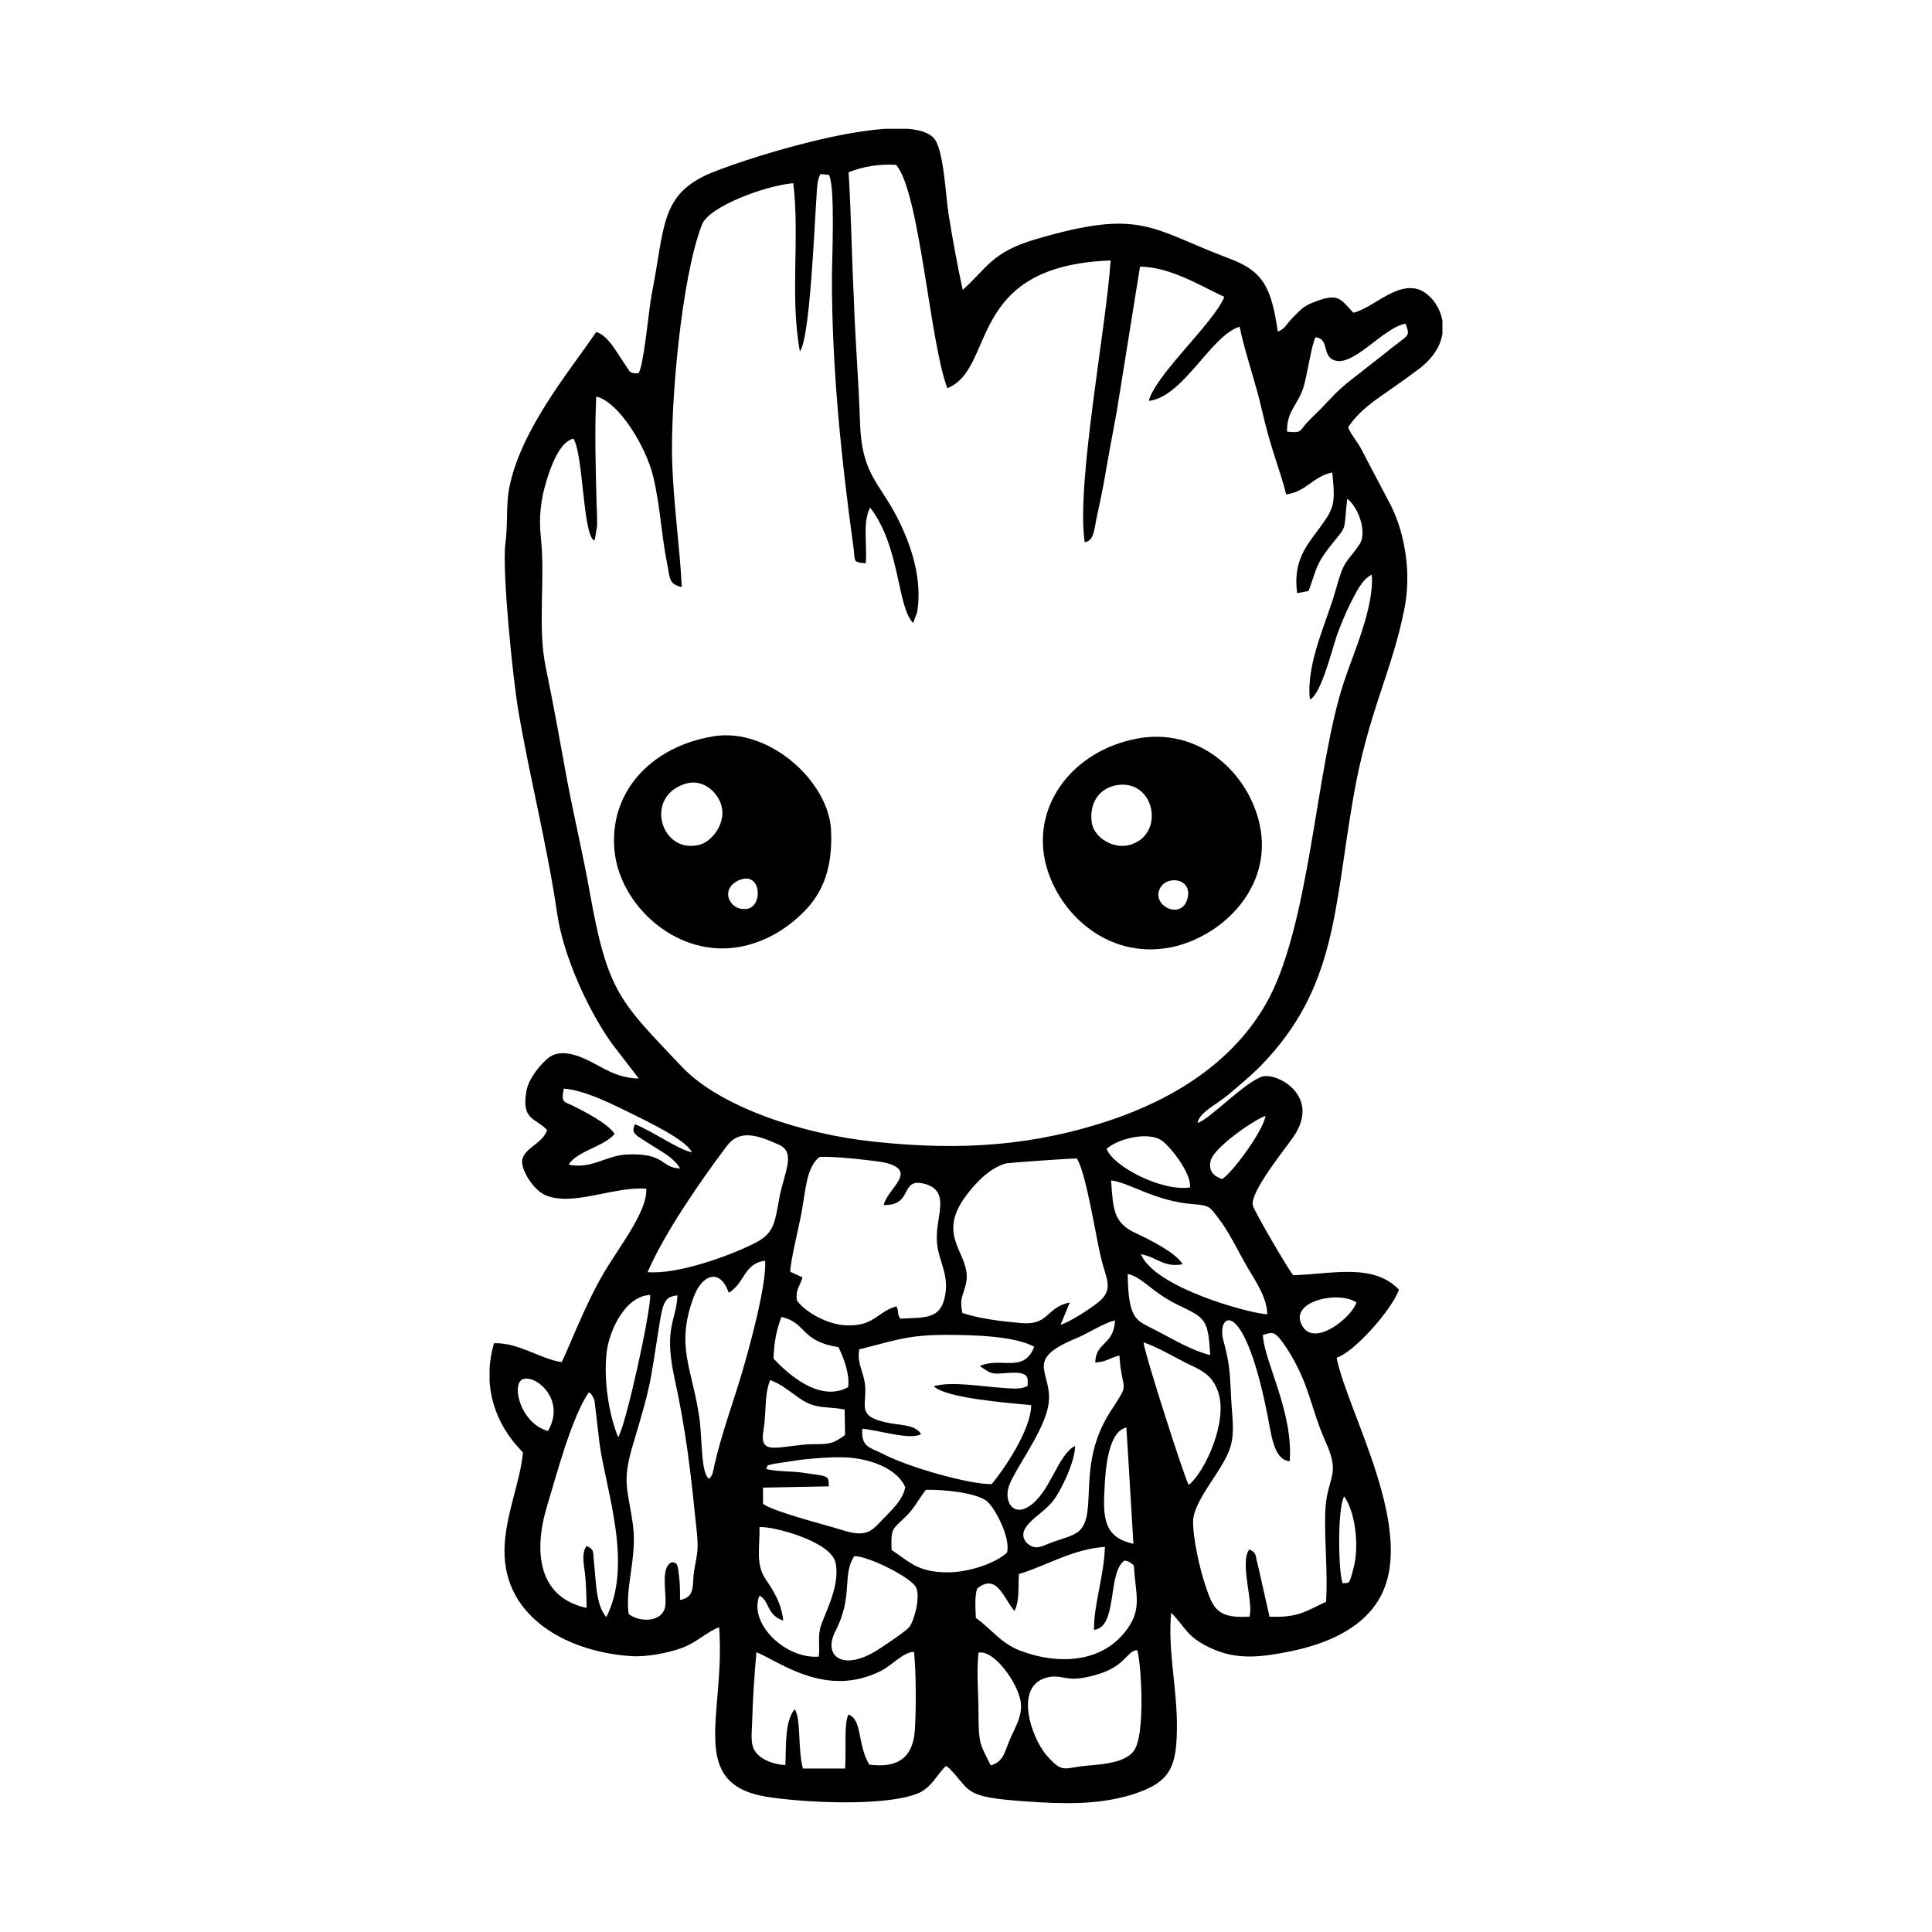 <svg width="1500" height="1500" viewBox="0 0 1500 1500" xmlns="http://www.w3.org/2000/svg">
  <!-- Original SVG transformed and centered -->
  <svg x="380.105" y="100.0" width="739.79" height="1300" viewBox="0 0 217.1 381.5">
    >  <path class="st0" d="M33.9,55.7c-2.1,0.1-1.9-0.4-2.9-1.8c-2.2-3.2-4-6.8-6.7-7.6c-5.9,8.7-17.1,22-19.8,35.4 	c-0.8,4-0.3,8.5-0.9,12.8c-0.8,6.6,1.8,31.3,2.9,37.8c2.7,15.8,6.6,30.8,8.9,46.5c1.4,9.6,6.9,21.7,12.3,29.4l6.3,8.2 	c-4.5-0.2-6.7-1.6-10.1-3.4c-2.4-1.3-7-3.6-10.1-1.6c-1.9,1.3-4.9,4.9-5.4,7.8c-1.2,6.7,2,6.1,4.7,8.9c-0.9,3.1-5.5,4.2-5.7,7.1 	c-0.1,2,2.4,6.5,5.4,7.8c6.3,2.6,15.5-2.1,22.9-1.5c0.3,5.2-6.2,13.2-9.8,19.4c-4.3,7.3-8.5,18.5-9.5,20.1 	c-4.8-0.7-9.8-4.5-15.4-4.3c-4.4,15.4,6.5,24.5,6.6,24.9c-0.6,6.8-4.1,14.4-4.2,22.2c-0.2,15.8,15.1,23.4,29.1,24.2 	c3.5,0.2,8.4-0.8,11.4-1.9c3.4-1.3,5.7-3.7,8.4-4.7c1.5,19.7-7.4,35.5,10.6,38.6c7.8,1.3,26.7,2.4,34.6-0.7c3.2-1.3,4.3-4.2,6.5-6.3 	c0.4,0.3,0.3,0.2,0.8,0.6c5.1,5.3,3,6.5,17.5,7.5c8.5,0.6,16.6,0.8,24.2-1.6c8.7-2.8,10.2-6.1,10.1-16.5c-0.1-8.2-2.1-16.9-1.3-24.9 	c3.5,3.6,3.5,5.5,9.1,8.1c5,2.3,9.7,2.2,15.4,1.2c10.2-1.7,18.6-5.3,22.8-12.3c9.1-15.2-7.2-42.7-9.6-55.1 	c3.9-1.2,12.5-10.8,14.2-15.5c-5.9-6.2-15.6-3.5-24.1-3.3c-1-1.1-8.8-14.4-9.2-15.9c-0.7-3.1,7.7-13.3,9.3-15.7 	c6.2-9.1-3.5-14.5-7-13.7c-4,1.1-12.2,9.9-14.9,10.6c0.5-2.5,4.1-4,7.1-6.5c2.8-2.4,4.8-4,7.3-6.5c17.2-17.7,16.6-35.2,21.1-61.2 	c3.4-19.6,8.9-28.7,11.7-43.3c1.5-7.8,0.1-16.6-3.1-23.1l-7-13.3c-0.9-1.6-2.1-2.9-2.8-4.6c2.8-4.1,6.1-6.1,10.5-9.2 	c2-1.4,3.8-2.7,5.8-4.2c9.9-7.7,3.8-17.4-1-18.2c-5-0.9-9.8,4.5-14.1,5.5c-3-3.2-3.4-4.6-9-2.4c-2.1,0.8-2.8,1.5-4.2,2.9 	c-2.6,2.6-2.1,3-4,3.8c-1.5-9.7-3-13.7-11.2-16.7c-17.8-6.7-19.8-11.5-44.1-4.3c-9.9,2.9-11,6.6-16.5,11.5 	c-1.2-5.5-2.3-11.5-3.2-17.1c-0.7-4.3-1.1-15-3.4-17.5C94.9-4.6,61,5.8,50.6,10C38.7,14.9,40,22.4,36.9,37.9 	C36.3,41,35.1,54.4,33.9,55.7 M81.8,9.9c3.3-1.3,6.8-1.9,10.8-1.7c5.4,6,7.7,40.5,11.7,50.9c11.2-4.5,4-27.9,37.2-29.1 	c-1,15.4-7.9,51-5.9,64.2c2.3-0.3,2.2-3.6,2.8-6c0.6-2.7,1.1-5.1,1.6-7.8c0.9-5.3,1.9-10.6,2.9-16l5.3-33c7,0.1,13.8,4.4,19.2,6.9 	c-2.2,5.7-15.8,17.9-17.2,23.7c7.9-0.9,14.2-15,20.7-16.9c1.1,5.6,3.7,12.8,5.1,19.1c2.1,9.2,4.2,13.7,5.5,19.1 	c4.6-0.6,6.1-4.1,10.5-5c0.8,7.7,0.4,8.2-3.6,13.6c-2.8,3.7-5.3,7.2-4.4,13.9l2.6-0.5c1.9-5.1,1.6-5.9,4.7-9.9 	c4.3-5.5,3.2-2.9,4.1-11.1c2.6,1.9,4.6,7.7,2.8,10.4c-3,4.4-3.4,3.1-5.4,10.3c-2,7.3-6.8,16.7-5.9,25c2.5-0.9,5.1-11.6,6.2-14.7 	c1-2.7,1.9-4.9,3.1-7.3c1.2-2.3,2.6-5.4,4.8-6.4c0.6,7.4-4.2,17.9-6.3,24.3c-6.6,19.8-7.7,56.2-18,73.8c-7.6,13-20.6,21.2-35,26.1 	c-17.5,5.9-34.1,7.1-53.9,5c-16.5-1.7-35.2-7.9-43.9-17c-14.2-15-17-16.9-21.1-40c-1.5-8.4-3.5-16.8-5.1-25.2 	c-1.6-8.7-3.1-17.3-4.9-25.9c-1.9-9.1-0.1-19.8-1.1-29.4c-0.5-4.7-0.1-8.7,1.3-13.2c1-3.3,3-8.8,6.1-9.5c2.3,3.6,2.1,21.6,4.7,23.2 	c0.1-0.1,0.2-0.4,0.2-0.3l0.5-3c0-1.4,0-2.9-0.1-4.3c-0.2-8.7-0.5-16.4-0.1-25.2c5.3,1.3,11.4,11.6,13,18.3c1.7,7.3,1.8,13.2,3.2,20 	c0.6,3,0.3,4.5,3.3,5.1c-0.5-9.5-1.9-19-2.2-28.6c-0.4-13.3,2.1-41.9,6.8-54c1.6-4.1,14.5-8.9,20.8-9.4c1.5,12.4-0.8,25.9,1.5,38.3 	c2.3-2.9,3.3-28.4,3.8-35.5c0.1-1.5,0.1-3.6,0.9-4.9l1.9,0.2C78.8,12.9,78,29.9,78,34c0,20.6,2.1,40.9,4.9,61.3 	c0.5,3.4-0.3,3.4,2.8,3.7c0.4-4.1-0.8-9.2,1-12.7c6.9,8.9,6.1,22.5,9.8,26.3l0.9-2.4c1.3-7.4-1.3-15.4-4.6-21.8 	c-4.3-8.2-8-9.8-8.4-21.5c-0.3-9.3-1.1-18.9-1.4-28.1C82.5,29,82.4,19.6,81.8,9.9z M188.2,47.5c2.9,0.3,1.7,3.6,3.6,4.9 	c4.3,2.9,11.6-7.1,16.9-8c0.9,2.5,0.8,2.5-1.3,4.1c-1.3,1-2.5,1.9-3.7,2.9c-2.6,2-4.8,3.8-7.4,5.8c-2.9,2.2-4.7,4.3-6.8,6.5 	c-1.1,1.1-2.1,2-3.3,3.3c-1.7,1.8-1,2.4-4.5,2c-0.1-4.8,2.5-6,3.8-10.3C186.2,56.5,187.4,48.6,188.2,47.5z M16.9,218.7 	c4.9,0.3,11.8,3.9,15.9,5.9c3.6,1.8,12,5.8,13.3,8.6c-3.1-0.6-9.1-4.9-13-6.4c-0.9,2.3,0,2.3,4.5,5.2c2.2,1.4,4.6,2.7,5.8,4.9 	c-4.5-0.2-3.2-3.6-12.2-3.2c-4.9,0.3-7.9,3.4-13.2,2.3c2.1-3.2,8.1-4.1,10.5-7c-1.6-2.4-6.7-5-9.7-6.5 	C16.6,221.6,16.4,221.5,16.9,218.7z M166.9,239.3c-1.8-0.6-3.2-1.8-2.6-4.2c0.7-3,10-9.4,12.5-10.2 	C176.2,228.5,169.1,238,166.9,239.3z M140.6,232.4c2.7-2.4,9.8-4.1,12.8-1.7c2.2,1.8,6.5,7.4,6.2,10.5 	C153.1,242.2,141.9,236.3,140.6,232.4z M36,260.5c3.9-9,12-20.7,18.1-28.8c3-3.9,7.2-2.3,11.9-0.2c3.8,1.8,1.2,6.2,0.1,11.7 	c-1.1,5.6-1,8.3-5.5,10.6C55.2,256.6,43,261.1,36,260.5z M89.8,245.2c6.9,0.2,3.5-6.4,9.4-4.8c5.6,1.6,2.8,6.8,2.7,11.8 	c-0.2,5.2,2.9,8.1,1.9,13.6c-1,5.5-4.5,5-10.2,5.3c-0.9-1.3-0.2-1.4-0.9-2.8c-4.6,1.3-5,4.7-11.8,4.3c-4.4-0.3-9.3-3.3-10.9-5.7 	c-0.3-2.6,0.7-3.1,1.3-5.2l-2.8-1.3c0.1-2.8,2-10.2,2.6-13.6c0.9-4.7,1-10,4-12.5c1.8-0.4,13.2,0.8,15.2,1.3 	C97.7,237.5,90.7,241.4,89.8,245.2z M141.6,239.6c4,0.4,10.1,4.8,18.7,5.4c3.9,0.3,3.9,0.8,5.6,3c2.3,2.9,4.3,7,6.2,10.4 	c1.8,3.3,5,7.4,5.1,11.7c-3.7-0.1-25.7-6-28.8-13.7c3.9,0.8,5.2,3.1,9.5,2.3c-1.5-2.6-7.3-5.5-10.7-7.1 	C142,249.2,142.1,246,141.6,239.6z M133.8,234.6c2.1,3.2,4.3,17.6,5.5,22.6c1.1,4.7,3,7.1-0.4,10c-1.7,1.4-6.5,4.6-8.8,5.3l2.1-5.1 	c-5.6,1.2-4.6,5.3-11.2,4.7c-4.5-0.4-9.4-1-13.3-2.3c-0.6-3.5,0-3.3,0.8-6.5c1.7-6.8-7.1-10.4-0.1-20c2-2.7,5.4-6.6,9.4-7.6 	C119.4,235.5,132,234.6,133.8,234.6z M50,307.6c-1.9-1.4-1.5-8.8-2.2-13.9c-1.6-11.2-5.5-16.3-1.3-27.5c1.9-5.2,6-6.7,8-1 	c3.7-2.2,3.4-6.7,8.3-7.3c0.3,5.8-3.7,20.1-5.4,25.9c-2,6.7-4.6,13.7-6.2,20.8C50.9,305.9,50.9,306.8,50,307.6z M145.4,260.9 	c3.6,0.9,5.2,4,11.5,7.1c6.2,3,6.8,3.1,7.3,11.4c-4.2-1-8.8-3.8-12.5-5.7C147.6,271.5,145.5,271.8,145.4,260.9z M197.5,267.4 	c-0.9,3.2-9.4,10.3-12.3,5.4C181.8,267.2,193.4,264.6,197.5,267.4z M29.3,298.1c-2.1-5-3.4-13.2-2.6-19.5c0.6-4.8,4.2-12.7,9.9-12.9 	C36.7,269.8,31,295.6,29.3,298.1z M43.4,335.2c0-1.7,0-3.5-0.2-5.2c-0.3-2.8-0.4-3.4-1.7-3.4c-2.9,1.3-0.8,7.9-1.6,10.6 	c-1.1,3.2-5.9,3-8.2,1.2c-0.9-5.7,1.9-13,1-20c-1.1-8.4-2.7-9.8,0-18.7c4.2-14,3.8-13.5,5.9-26.7c0.9-5.7,1.3-6.9,4.2-7.2 	c-0.2,5.7-3.1,7.1-0.8,18.2c2.9,13.3,3.8,22,5.2,35.5c0.4,3.9,0.2,4.8-0.5,8.5C46,331.8,47.1,334.5,43.4,335.2z M138,281.1 	c2.7-0.2,3.1-1,5.5-1.6c0.6,9,2.7,5.4-2,12.7c-7.8,12-2.9,22.9-7,27.1c-1.3,1.3-3.7,1.8-5.9,2.6c-2.7,0.9-4.1,2.3-6.3,0.2 	c-2.8-3.5,3.6-6.2,6.1-9.5c1.8-2.3,5-8.9,5-12.5c-4,2-5.7,10.9-10.7,13.9c-3.7,2.2-5.7-1.7-4.2-5.2c1.6-3.9,6.9-10.9,8.5-16.6 	c2.5-8.7-6.5-11.2,6.6-16.6c2.7-1.1,6.5-3.6,8.9-4.1C142.2,277.3,138.1,276.3,138,281.1z M182.3,303.6c0.9-11.2-6-23.2-6.1-28.8 	c2.1-0.5,2.5-1.4,5.4,3c5.3,8.2,5.3,13.3,8.9,21.4c3.6,7.9,0.2,7.8-0.1,16c-0.2,6.8,0.6,13.7,0.2,20.4c-4.4,2-6.2,3.7-12.9,3.4 	l-2.7-12c-0.6-2.1-0.2-2.6-1.9-3.3c-2.3,2.9,1.1,12.5,0,15.3c-7.1,0.4-8.2-1.6-10-7.1c-1.2-3.5-2.9-10.7-2.8-14.8 	c0.1-3.5,4.3-8.9,5.9-11.6c3.2-5.1,3.5-7,2.9-14.1c-0.5-6.8-0.1-8.8-1.9-15.3c-1.7-6,4.4-10.6,9.8,15.8 	C178.1,296.9,178.4,303.2,182.3,303.6z M111.7,281.9c2.5,1.7,2.5,1.9,6,1.6c5.5-0.5,4.9,1.1,4.9,2.9c-1.5,0.9-3.7,0.6-5.4,0.5 	c-4.8-0.3-12-1.6-16-0.4c2.7,2.7,16.9,3.8,22.2,4.3c0,5.6-6.3,14.8-9,18c-5,0.1-18.8-3.8-24.6-6.8c-3.4-1.7-5.1-1.6-4.9-5.8 	c3.4,0.2,11.1,2.7,13.4,1.2c-1.1-1.9-3.9-2-6.6-2.4c-9.3-1.6-5-4.3-6.4-10.2c-0.6-2.6-1.5-3.8-1.1-6.7c7.8-1.9,10.8-3.3,19.7-3.3 	c6.1,0,15.6,0.2,20.2,2.7C121.7,283.7,116.5,279.7,111.7,281.9z M149,276.5c3.2,1.1,6.4,3,9.5,4.6c3.5,1.7,6.1,2.6,7.5,6.7 	c2.3,6.7-3,18.2-6.7,21.2C158.6,308.2,149.2,279,149,276.5z M64.7,280.2c0.1-3.8,0.7-6.6,1.8-9.5c5.9,1.4,4.2,5.5,13,6.9 	c1.2,2.5,2.6,6.1,2.2,9.1C75,290.4,67.5,283.2,64.7,280.2z M13.3,296.7c-6.5-1.8-8.6-11.4-5.4-11.9 	C11.1,284.2,17.3,289.9,13.3,296.7z M63.9,285.1c2.5,0.8,5,3,7.1,4.4c3.6,2.3,5.7,1.5,9.9,2.3l0.1,5.8c-2.7,2-3.5,2.1-7.4,2.1 	c-2.9,0-6.9,0.9-9.1,0.8c-3.5-0.2-1.9-3.6-1.8-6.5C63,290.5,62.8,288.1,63.9,285.1z M63,305.3c0.9-1.4-0.5-0.4,1.6-1.1l6.7-1 	c3.1-0.3,6.3-0.6,9.5-0.5c6.1,0.2,12.2,2.7,13.9,6.8c-0.5,3-3.4,5.5-5.1,7.3c-2.4,2.5-3.5,4.2-8.8,2.6c-4.1-1.3-15.8-4.2-18.5-6.1 	l0-3.7l15-0.3c-0.1-2.6,0.1-2.2-5.9-3.1C68.9,305.8,65,306,63,305.3z M145.1,295.9l1.6,26.5c-6.4-1.4-7-5.4-6.6-12.3 	C140.3,305.5,140.9,296.8,145.1,295.9z M22.1,337c-10.7-2.3-12.3-12.3-9-23.2c2.2-7.3,5.6-20.2,9.5-25.9c0.4,0.3,0.3,0,0.7,0.6 	c0.3,0.5,0.4,0.7,0.6,1.2l1.2,10.2c1.5,10.5,7.6,27.2,1.5,39.2c-2.4-2.8-2.3-7.8-2.8-12.4c-0.3-2.3,0.2-3-1.7-3.8 	c-1.3,1.7-0.5,4.7-0.3,6.8C22,332.2,22.1,334.5,22.1,337z M99.4,310.1c3.9-0.1,11.2,0.6,13.8,2.5c1.6,1.1,5.6,8.2,4.7,11.8 	c-2.7,2.5-8.8,4.5-13.5,4.5c-6.9,0-8.7-2.4-12.8-5.1c-0.2-5.1,0.2-4.6,3.1-7.5C96.6,314.6,97.7,312.3,99.4,310.1z M194.4,331.4 	c-1-1.9-1.3-16.9,0.3-19.8c2.5,3.4,3.4,10.9,2.3,15.7C195.8,332.3,195.8,331.1,194.4,331.4z M61.5,318.6c2.7-0.3,16.1,3.1,17.3,8 	c1.3,5.6-3,12.6-3.5,15.2c-0.5,2.1,0,4.1-0.3,6.3c-7.6,0.6-16.1-7.6-13.5-13.9c2.4,1.3,1.5,4.3,5.4,5.7c-0.4-4.1-2.3-6.9-4.1-9.6 	C60.6,327,61.6,323.1,61.5,318.6z M137.7,342c5.5-0.5,3-13.2,7-15.8c1.4,0.4,0.7,0.1,2.1,1.1c0.3,6.2,1.9,9.6-1.3,14.2 	c-5.5,8.1-15.9,8.6-24.7,5.2c-4.3-1.6-6.9-5.3-10-7.4c-0.1-2.1-0.3-5.1,0.3-6.7c4.5-3.7,6.1,2.4,8.5,5.1c1.2-2.4,0.8-5.5,1-8.4 	c6.3-1.9,12.2-5.7,19.6-6.2C140,329.8,137.7,335.9,137.7,342z M83.1,325.2c3.3,0,13.2,5,14.1,7.2c1,2.2-0.5,7.7-1.6,9 	c-0.9,1-4.9,3.7-6.3,4.6c-8.6,5.9-13.4,2.1-10.6-3.5C83,334.3,80.2,329.6,83.1,325.2z M147.5,346.6c0.8,1.1,2.2,19.4-0.8,23.1 	c-1.9,2.4-6.3,2.9-10,3.2c-5.8,0.4-5.9,2.1-9.7-2.2c-3.7-4.2-7.9-16.7,0.8-18c2.1-0.3,3.6,0.6,6,0.4c1.8-0.1,4-0.7,5.5-1.2 	C144.9,350,145.2,346.9,147.5,346.6z M111.4,347.2c3.6-0.7,8.9,6.9,9.6,11.1c0.5,3-1.1,5.7-2.2,8.1c-1.5,3.2-1.4,5.5-4.6,6.5 	c-2.4-4.8-2.8-4.8-2.8-11.9C111.4,356.5,110.9,351.9,111.4,347.2z M67.4,372.8c-2.4-0.1-4.6-0.9-6.1-2.2c-2-1.8-1.6-4.1-1.5-7.2 	c0.2-5.9,0.5-10.8,1-16.3c5.4,2.2,15.8,10.5,28.3,4.3c2.6-1.3,5.1-4.3,7.6-4.4c0.5,4.5,0.5,13.2,0.2,17.8c-0.4,6.2-3.8,8.8-10.4,7.9 	c-2.8-4.8-1.5-10.1-4.7-11.4c-1.1,1.7-0.5,8.1-0.8,12.3l-9.6,0c-1.2-4.2-0.4-11.5-1.9-13.5C67.2,362.9,67.6,368.6,67.4,372.8z"/> <path class="st0" d="M147.2,139c-14.1,2.8-23.3,14.7-20.7,27.5c2.4,11.7,14,22.9,28.7,20c11.5-2.3,23.3-13.5,20.3-27.8 	C173,146.7,161.5,136.1,147.2,139 M142.6,149.6c9-1.8,11.6,11.4,3.1,13.6c-3.6,0.9-7.9-1.6-8.5-5.1 	C136.6,153.7,138.8,150.4,142.6,149.6z M159,175.4c-1.3,4.9-7.9,1.8-6.4-2C153.9,169.9,160.3,170.6,159,175.4z"/> <path class="st0" d="M51.1,138.4c-14.3,2.3-24.1,12.8-22.6,26.4c1.3,11.8,13.3,23.4,27.1,21.8c6.5-0.8,12-4.1,16.2-8.4 	c4.3-4.4,6.4-10.1,6-18.5C77.2,148.7,63.7,136.4,51.1,138.4 M44.7,149.2c4-1.2,7.5,2.1,8.2,5.3c0.9,3.9-2.3,7.9-5,8.6 	C39.1,165.5,35,152.1,44.7,149.2z M57.1,171.1c4.8-1.8,5.2,5.9,1.7,6.6C54.7,178.5,52.1,173,57.1,171.1z"/> 
  </svg>
</svg>